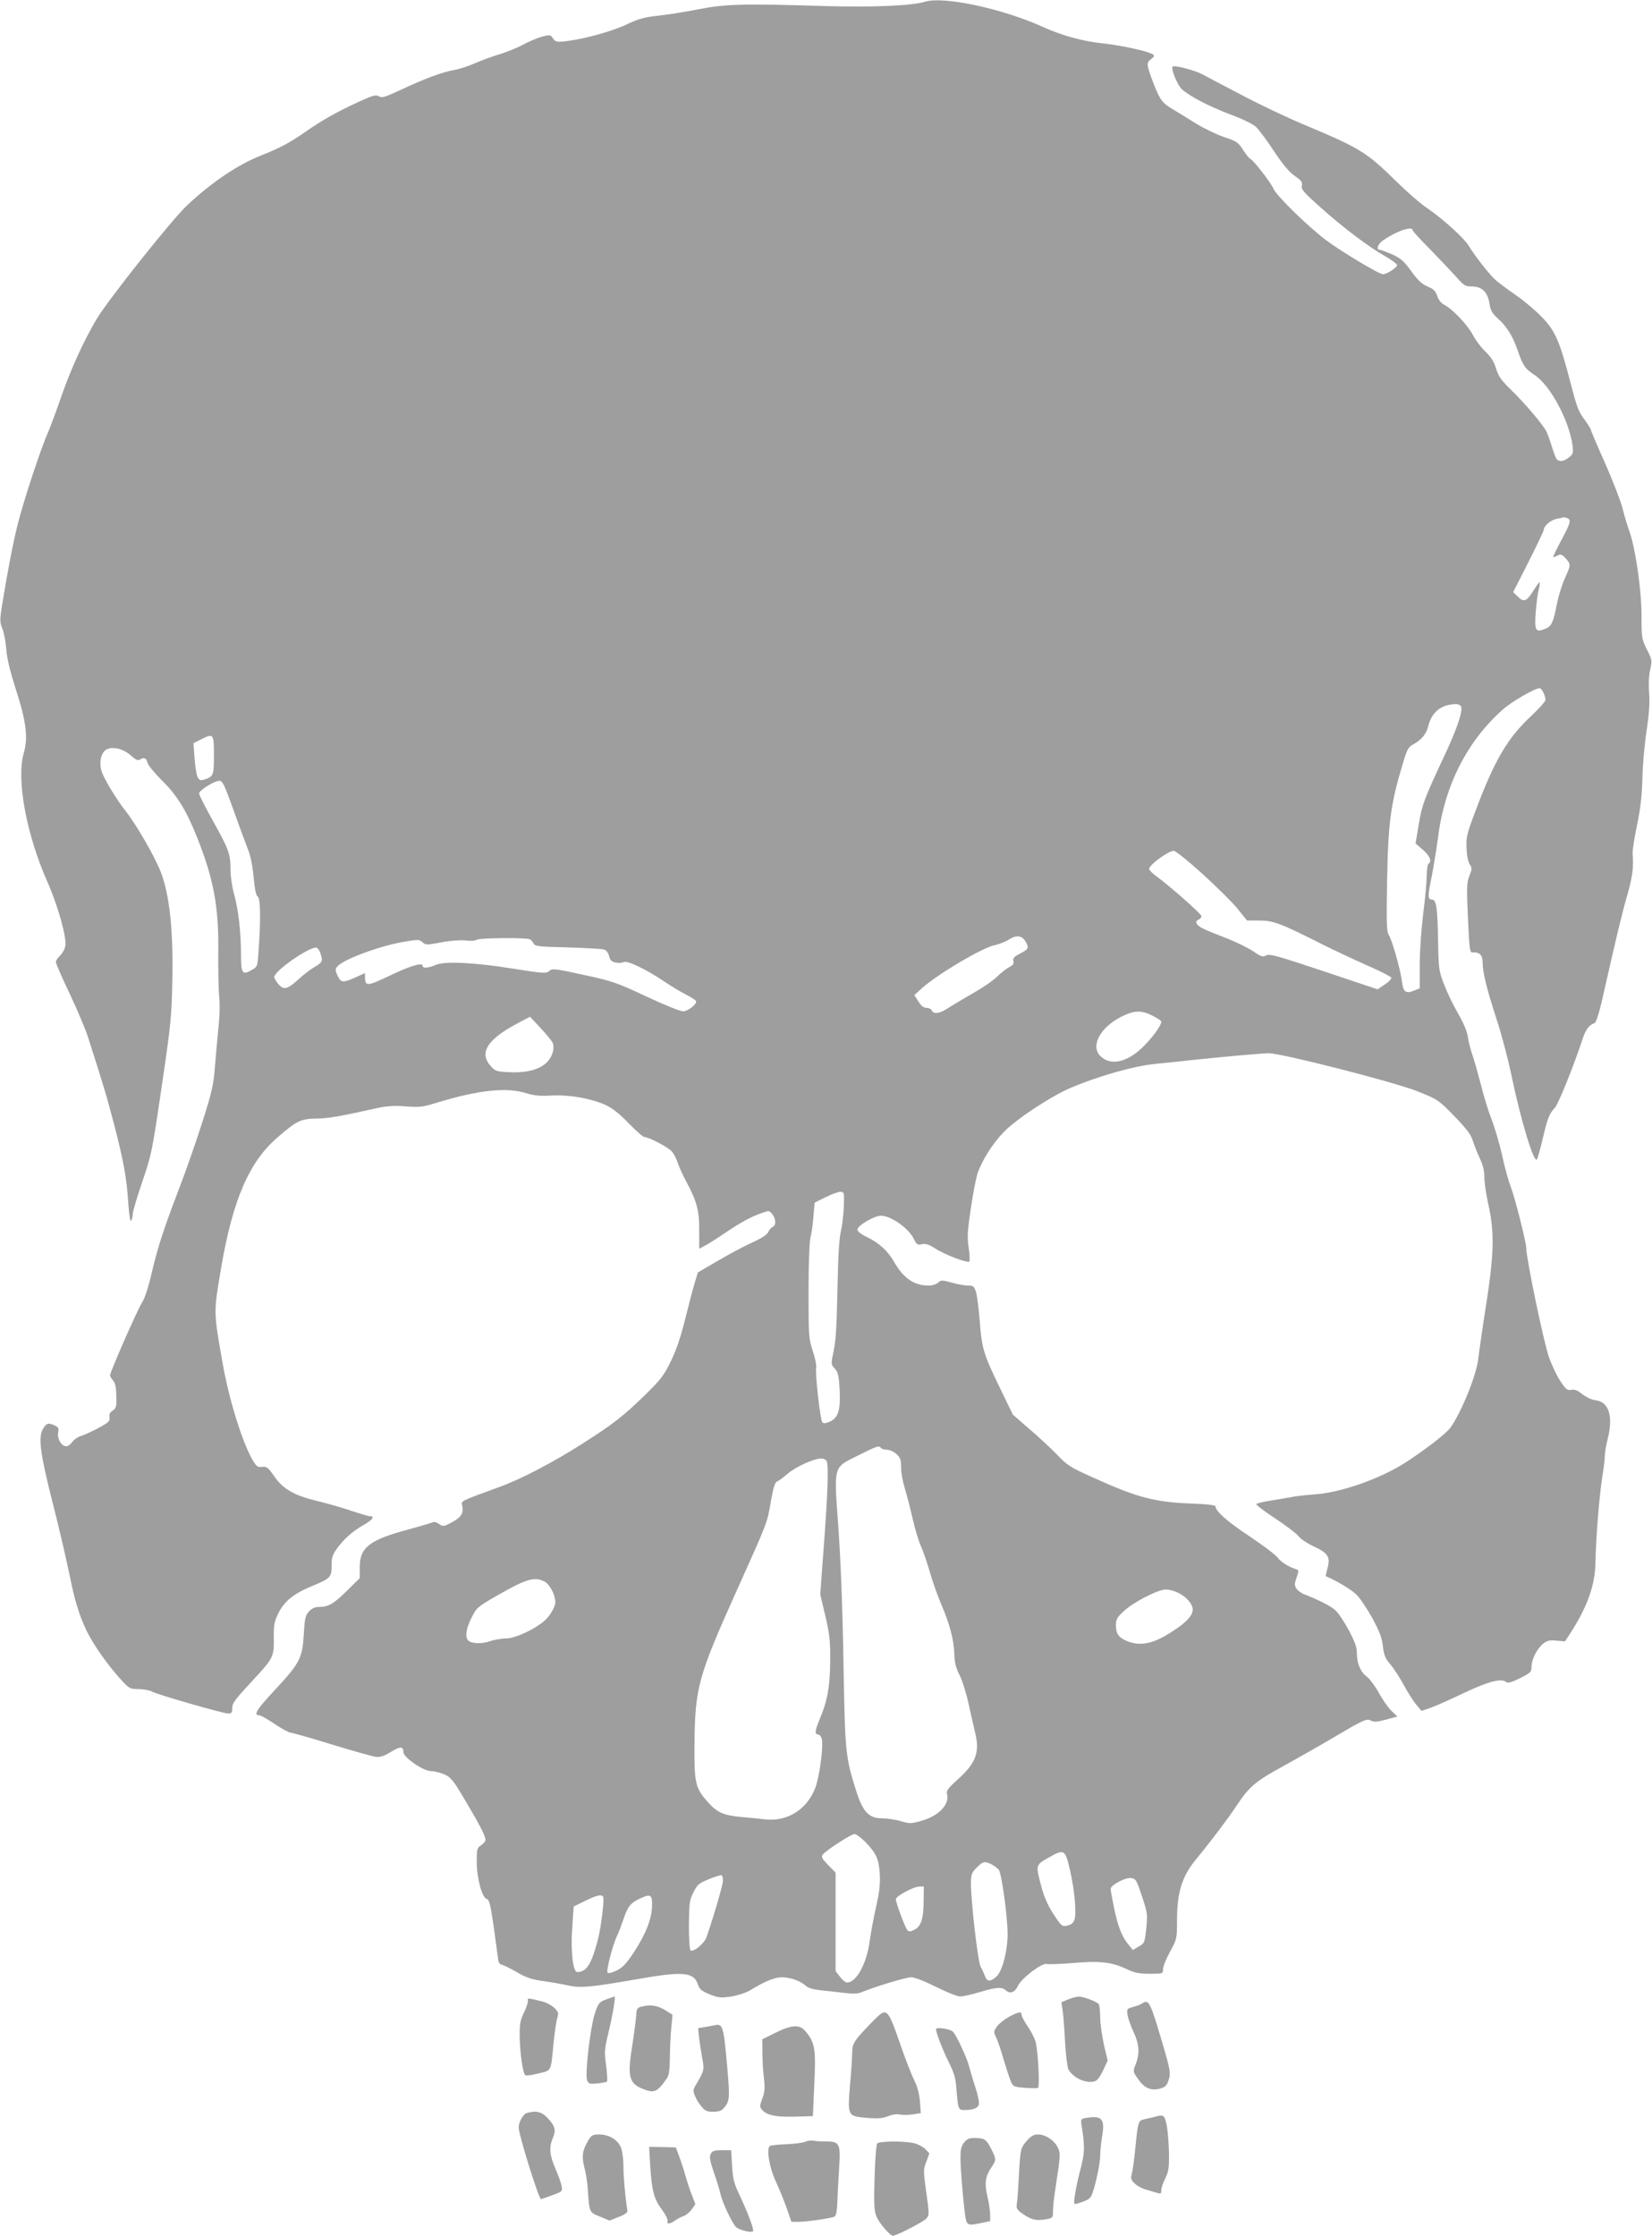 <?xml version="1.0" standalone="no"?>
<!DOCTYPE svg PUBLIC "-//W3C//DTD SVG 20010904//EN"
 "http://www.w3.org/TR/2001/REC-SVG-20010904/DTD/svg10.dtd">
<svg version="1.0" xmlns="http://www.w3.org/2000/svg"
 width="946pt" height="1280pt" viewBox="0 0 946 1280"
 preserveAspectRatio="xMidYMid meet">
<g transform="translate(0,1280) scale(0.1,-0.1)"
fill="#9e9e9e" stroke="none">
<path d="M5297 12790 c-75 -23 -297 -32 -561 -25 -482 15 -583 12 -736 -18
-74 -15 -178 -31 -231 -37 -78 -8 -111 -17 -181 -50 -87 -41 -245 -84 -348
-96 -52 -6 -59 -4 -73 16 -15 22 -18 22 -64 10 -26 -7 -75 -28 -108 -46 -33
-18 -94 -42 -135 -55 -41 -12 -104 -35 -140 -51 -36 -16 -90 -34 -120 -39 -64
-10 -175 -52 -313 -117 -84 -39 -101 -44 -118 -33 -17 10 -34 5 -117 -33 -122
-56 -206 -103 -302 -170 -87 -61 -146 -93 -257 -137 -130 -51 -280 -152 -421
-284 -86 -80 -452 -540 -519 -652 -74 -125 -148 -287 -203 -446 -28 -81 -62
-173 -76 -205 -40 -89 -139 -389 -173 -525 -28 -112 -61 -286 -92 -479 -10
-67 -10 -82 5 -118 9 -23 19 -76 22 -118 4 -52 22 -126 55 -230 59 -181 71
-276 45 -364 -43 -150 14 -463 136 -738 60 -136 111 -318 102 -366 -3 -18 -17
-42 -30 -55 -13 -12 -24 -29 -24 -37 0 -8 35 -89 79 -181 43 -91 90 -202 104
-246 88 -272 110 -348 151 -505 54 -208 72 -307 81 -454 5 -66 11 -103 16 -95
5 8 9 25 9 39 0 13 25 97 55 185 53 156 56 170 111 545 53 359 57 401 61 615
5 285 -16 480 -66 612 -34 88 -139 270 -201 349 -51 64 -121 179 -137 225 -17
49 -6 106 23 126 35 22 98 8 143 -32 27 -24 41 -31 51 -24 25 15 38 10 44 -17
4 -15 42 -61 84 -103 87 -85 139 -171 201 -326 94 -236 124 -396 121 -650 -1
-99 1 -215 5 -257 5 -45 3 -123 -5 -190 -6 -62 -15 -162 -20 -223 -7 -93 -17
-139 -70 -305 -34 -107 -91 -271 -127 -365 -97 -254 -127 -346 -163 -497 -19
-85 -41 -151 -55 -172 -24 -35 -185 -401 -185 -420 0 -5 8 -18 17 -29 13 -14
18 -38 19 -88 2 -62 -1 -72 -21 -85 -16 -10 -21 -21 -18 -38 4 -21 -4 -29 -59
-59 -34 -19 -80 -40 -101 -47 -21 -6 -45 -23 -54 -36 -8 -13 -24 -24 -34 -24
-27 0 -53 44 -46 79 5 23 2 30 -19 40 -38 17 -48 14 -68 -20 -28 -48 -17 -137
57 -429 36 -140 79 -327 97 -415 34 -171 70 -273 128 -370 44 -74 112 -164
171 -228 41 -44 47 -47 93 -47 27 0 62 -6 77 -14 36 -19 409 -126 438 -126 19
0 23 5 23 30 0 31 9 43 147 192 86 93 93 110 91 211 -1 74 2 91 26 141 34 69
87 112 196 157 102 42 109 50 109 115 -1 39 5 61 22 86 41 61 94 109 157 145
57 32 72 53 37 53 -7 0 -53 14 -102 30 -48 17 -136 42 -194 56 -134 32 -199
69 -250 144 -33 48 -41 55 -68 52 -25 -3 -33 2 -55 40 -59 102 -136 350 -172
558 -52 296 -51 284 -8 540 67 392 161 609 324 749 108 94 134 106 220 107 68
1 131 11 349 60 56 12 97 15 164 10 78 -6 98 -4 175 20 243 74 402 91 517 55
46 -14 80 -17 146 -13 102 5 226 -17 309 -55 37 -18 80 -51 131 -105 42 -43
82 -78 90 -78 25 0 133 -57 155 -81 12 -13 27 -42 34 -64 7 -22 29 -71 50
-110 61 -114 75 -167 74 -282 l0 -102 30 16 c17 8 69 41 116 73 92 62 150 94
214 116 39 14 42 14 58 -7 22 -26 23 -65 3 -73 -8 -3 -20 -16 -26 -30 -8 -16
-37 -35 -93 -60 -44 -20 -132 -67 -195 -104 l-115 -67 -18 -60 c-10 -33 -34
-125 -54 -205 -24 -98 -50 -176 -81 -240 -41 -85 -57 -106 -151 -198 -123
-120 -182 -166 -363 -281 -167 -106 -347 -200 -469 -244 -225 -82 -220 -80
-214 -104 11 -43 -4 -69 -56 -97 -48 -26 -52 -27 -76 -11 -13 9 -28 14 -33 11
-4 -3 -68 -22 -142 -42 -223 -60 -279 -103 -279 -216 l0 -63 -73 -72 c-77 -76
-107 -93 -161 -93 -22 0 -40 -8 -56 -25 -21 -23 -25 -39 -30 -128 -8 -139 -23
-169 -165 -321 -107 -115 -126 -146 -90 -146 7 0 47 -22 88 -50 41 -28 83 -50
92 -50 9 0 115 -30 234 -67 119 -36 232 -68 252 -71 27 -3 48 4 87 28 54 33
72 33 72 -1 0 -30 114 -109 159 -109 20 0 54 -9 77 -19 36 -16 51 -35 120
-152 83 -140 114 -200 114 -223 0 -8 -11 -21 -25 -30 -23 -15 -25 -22 -25 -95
0 -94 30 -206 58 -213 14 -4 21 -33 40 -164 12 -87 23 -170 25 -184 1 -16 9
-26 22 -29 11 -2 49 -21 85 -42 51 -30 83 -41 145 -50 44 -6 109 -17 144 -25
74 -17 130 -12 411 37 250 44 314 38 336 -31 10 -29 20 -38 68 -58 52 -20 63
-21 124 -12 37 6 85 22 107 35 87 53 141 75 183 75 47 0 106 -21 137 -49 12
-12 43 -21 80 -25 33 -3 94 -10 135 -15 55 -7 83 -6 105 4 75 31 253 85 283
85 19 0 76 -22 142 -55 60 -30 122 -55 138 -55 16 0 66 11 112 25 97 29 127
31 151 9 24 -21 51 -10 69 28 21 44 136 131 164 124 12 -3 82 0 157 6 153 13
215 5 305 -37 42 -20 68 -25 128 -25 76 0 76 0 76 27 0 14 18 59 40 99 39 72
40 75 40 176 0 166 28 256 112 357 88 107 179 228 231 306 71 107 109 139 268
225 74 41 194 109 267 152 195 115 208 121 234 107 16 -9 35 -7 85 6 l65 18
-34 32 c-18 18 -51 64 -72 103 -21 38 -52 80 -68 92 -37 27 -58 76 -58 135 0
35 -11 65 -47 133 -26 48 -60 99 -76 113 -26 24 -99 61 -175 90 -19 7 -40 22
-48 34 -12 19 -12 27 1 64 13 38 13 42 -3 47 -42 13 -87 41 -106 67 -11 15
-85 71 -163 123 -128 85 -193 143 -193 171 0 6 -53 12 -137 15 -210 8 -310 34
-557 146 -139 62 -154 72 -215 136 -36 37 -108 104 -159 147 l-92 80 -76 157
c-92 190 -102 222 -114 382 -5 69 -15 142 -21 163 -11 33 -16 37 -46 37 -18 0
-60 7 -93 17 -56 15 -61 15 -78 0 -10 -10 -34 -17 -53 -17 -85 0 -145 41 -200
137 -36 62 -83 106 -155 141 -34 16 -54 32 -54 43 0 22 97 79 134 79 58 0 161
-73 190 -135 15 -30 20 -34 46 -28 23 4 41 -2 79 -27 56 -35 182 -83 192 -72
3 4 2 39 -4 78 -9 59 -7 97 12 223 12 84 30 177 40 207 28 77 86 168 150 234
73 75 274 207 387 254 159 67 358 123 479 135 61 6 151 15 200 21 203 21 412
40 451 40 74 0 718 -165 849 -217 119 -48 121 -49 213 -143 71 -73 95 -106
106 -141 8 -25 26 -71 40 -101 18 -37 26 -72 26 -107 0 -28 9 -93 20 -143 41
-181 37 -297 -20 -653 -15 -99 -31 -209 -35 -245 -10 -94 -101 -316 -162 -397
-27 -35 -159 -136 -264 -202 -144 -90 -360 -165 -504 -176 -49 -3 -110 -10
-135 -15 -25 -5 -80 -14 -123 -21 -43 -6 -80 -16 -83 -20 -2 -5 47 -42 111
-84 63 -42 122 -87 131 -100 9 -14 47 -39 84 -57 85 -39 99 -61 82 -125 -7
-25 -11 -46 -10 -47 57 -23 147 -77 175 -105 21 -20 62 -82 92 -136 42 -78 55
-113 60 -161 6 -50 13 -68 42 -102 20 -23 55 -77 78 -120 23 -42 55 -93 72
-112 l29 -35 53 18 c28 10 114 48 189 84 139 66 215 86 242 64 10 -9 28 -4 80
21 61 31 66 35 66 66 0 42 32 104 67 132 23 18 37 21 77 17 l48 -4 33 51 c95
148 138 269 141 396 3 150 22 382 38 485 9 55 16 114 16 132 0 18 7 58 15 90
34 131 10 216 -66 226 -24 3 -56 18 -78 35 -27 22 -44 29 -63 25 -23 -4 -31 2
-62 49 -20 29 -49 90 -65 135 -29 77 -131 568 -131 626 0 35 -64 287 -90 356
-12 29 -34 110 -49 180 -16 69 -43 161 -60 203 -17 43 -44 130 -60 195 -17 65
-39 144 -50 175 -11 32 -23 79 -26 105 -5 30 -25 78 -54 128 -26 44 -62 118
-80 165 -32 82 -33 91 -36 250 -3 197 -10 240 -36 240 -24 0 -24 19 1 140 10
52 26 150 35 218 37 294 167 550 371 730 52 46 183 122 211 122 11 0 33 -43
33 -67 0 -9 -38 -51 -85 -95 -132 -124 -205 -248 -311 -528 -54 -142 -59 -161
-56 -225 1 -41 9 -79 18 -93 14 -21 14 -27 -2 -67 -15 -39 -16 -67 -8 -242 9
-188 10 -198 29 -196 36 3 55 -15 55 -55 0 -59 24 -155 79 -324 28 -85 67
-231 86 -324 53 -256 130 -510 146 -481 5 7 20 62 34 121 27 116 36 138 70
176 20 22 113 254 159 396 17 51 37 77 66 86 9 3 23 44 41 119 90 397 114 497
146 609 32 114 38 158 32 245 -1 17 10 89 25 160 20 96 28 165 31 265 1 74 12
199 24 276 15 101 19 164 14 221 -3 50 -1 99 7 131 11 49 11 54 -19 113 -30
60 -31 67 -31 195 0 147 -35 386 -70 484 -11 30 -29 89 -39 131 -11 42 -56
158 -100 258 -45 100 -81 185 -81 190 0 4 -13 26 -28 47 -45 61 -49 72 -88
220 -62 239 -87 297 -161 375 -35 37 -103 95 -151 128 -48 33 -101 73 -118 88
-35 31 -118 137 -153 195 -27 45 -154 160 -241 218 -36 24 -114 92 -175 152
-169 167 -210 191 -520 321 -99 41 -263 119 -365 173 -102 53 -205 108 -230
121 -43 22 -156 51 -165 42 -12 -12 29 -111 55 -132 49 -42 156 -97 277 -143
68 -25 129 -55 146 -71 16 -16 62 -77 102 -138 50 -76 87 -120 119 -142 39
-27 45 -37 41 -56 -6 -20 10 -38 105 -123 132 -118 279 -229 372 -281 37 -21
68 -44 68 -51 0 -14 -58 -52 -81 -52 -22 0 -239 130 -327 196 -102 77 -282
253 -299 292 -14 35 -121 172 -133 172 -4 0 -22 22 -40 49 -29 46 -37 52 -110
76 -44 15 -116 50 -162 78 -46 29 -103 64 -128 79 -63 36 -77 55 -112 144 -44
115 -45 124 -17 145 20 16 21 20 10 28 -27 18 -181 51 -281 62 -117 12 -235
44 -344 93 -233 106 -570 179 -679 146z m2793 -1309 c0 -5 44 -53 98 -107 53
-55 120 -125 148 -156 46 -53 54 -58 92 -58 58 0 90 -31 101 -96 6 -42 15 -57
50 -89 49 -44 83 -99 110 -176 32 -93 44 -110 96 -144 91 -58 200 -260 220
-406 5 -42 3 -49 -21 -68 -30 -24 -57 -27 -71 -8 -5 6 -17 39 -27 72 -10 33
-24 71 -31 85 -21 41 -122 160 -199 235 -59 57 -75 80 -89 125 -12 40 -29 66
-61 97 -25 24 -57 66 -71 94 -29 56 -116 149 -163 173 -19 10 -35 29 -42 52
-10 28 -21 40 -56 54 -32 14 -56 36 -93 88 -42 58 -60 73 -109 96 -33 14 -65
26 -71 26 -23 0 -10 36 22 56 80 54 167 82 167 55z m884 -1647 c25 -10 20 -28
-35 -130 -28 -52 -48 -94 -44 -94 3 0 15 5 26 10 16 9 24 6 44 -16 31 -34 31
-38 -4 -115 -16 -35 -37 -102 -46 -149 -20 -104 -30 -125 -66 -140 -55 -23
-63 -11 -55 93 4 50 11 109 17 131 6 21 8 40 6 42 -2 2 -18 -18 -35 -46 -40
-64 -56 -70 -90 -36 l-27 26 88 173 c48 95 87 177 87 183 1 24 40 57 76 64 21
4 40 8 41 9 1 0 8 -2 17 -5z m-607 -1080 c10 -28 -25 -131 -101 -292 -110
-235 -123 -268 -142 -384 l-18 -107 42 -36 c40 -35 53 -67 32 -80 -5 -3 -10
-34 -10 -68 0 -34 -9 -132 -20 -217 -11 -88 -20 -214 -20 -291 l0 -137 -29
-12 c-51 -21 -65 -11 -73 52 -9 69 -56 235 -75 265 -13 19 -14 68 -10 305 6
342 20 445 93 686 21 71 30 86 56 100 48 26 75 58 87 106 20 79 73 122 154
125 17 1 30 -5 34 -15z m-7142 -278 c0 -117 -2 -123 -62 -141 -30 -8 -40 17
-49 127 l-6 83 43 22 c72 36 74 33 74 -91z m110 -308 c32 -90 69 -190 82 -223
17 -40 28 -93 35 -165 7 -72 14 -107 24 -113 15 -9 18 -127 5 -306 -6 -94 -6
-95 -39 -114 -54 -32 -62 -21 -62 90 0 126 -15 256 -40 346 -11 39 -20 101
-20 137 0 91 -9 116 -100 279 -44 79 -80 150 -80 158 0 18 88 73 116 73 18 0
28 -20 79 -162z m5552 -372 c81 -74 172 -164 201 -200 l53 -66 71 0 c78 0 122
-16 353 -133 66 -33 183 -88 259 -122 77 -33 141 -66 143 -72 3 -7 -14 -24
-37 -39 l-41 -28 -308 103 c-267 89 -311 102 -331 91 -19 -10 -29 -7 -74 24
-28 19 -94 51 -146 72 -52 20 -114 45 -137 56 -44 20 -55 44 -28 54 8 4 15 12
15 19 0 12 -161 155 -252 224 -27 19 -48 40 -48 46 0 23 109 103 141 104 10 1
84 -59 166 -133z m-1014 -387 c21 -37 17 -43 -35 -70 -31 -16 -39 -25 -35 -41
4 -15 -2 -24 -26 -36 -17 -10 -47 -33 -67 -53 -19 -20 -84 -65 -145 -99 -60
-35 -126 -74 -145 -87 -40 -26 -75 -30 -84 -8 -3 8 -16 15 -30 15 -17 0 -31
11 -47 37 l-23 36 44 40 c95 84 348 233 417 246 23 5 57 18 75 29 48 31 79 28
101 -9z m-2837 13 c6 -4 15 -15 20 -24 8 -16 32 -18 194 -22 102 -3 195 -8
208 -12 14 -4 25 -18 30 -38 6 -24 15 -32 38 -37 16 -3 37 -2 46 3 21 10 128
-41 233 -112 39 -26 93 -59 122 -73 28 -15 54 -31 58 -37 10 -16 -45 -60 -74
-60 -15 0 -109 38 -210 85 -170 80 -196 89 -360 124 -153 34 -178 37 -192 25
-21 -19 -29 -18 -215 11 -219 35 -387 43 -438 21 -45 -19 -76 -21 -76 -5 0 21
-73 -1 -193 -59 -125 -59 -136 -60 -137 -5 l0 22 -55 -25 c-73 -32 -82 -31
-102 11 -14 29 -14 36 -2 51 34 42 252 122 392 144 70 12 79 11 96 -4 18 -17
25 -17 108 -1 52 10 108 14 138 11 28 -4 57 -2 65 4 17 11 289 13 306 2z
m-1199 -86 c12 -40 10 -45 -42 -76 -22 -13 -60 -43 -85 -66 -63 -58 -86 -64
-116 -28 -13 16 -23 34 -24 39 -1 36 210 182 244 169 7 -3 18 -20 23 -38z
m4763 -351 c28 -14 50 -29 50 -34 0 -22 -49 -89 -102 -142 -93 -92 -188 -113
-247 -55 -60 61 4 172 134 232 64 30 104 30 165 -1z m-3434 -158 c11 -36 -6
-85 -41 -115 -43 -38 -118 -56 -215 -50 -67 3 -75 6 -101 36 -67 75 -18 152
154 243 l72 38 63 -67 c34 -37 65 -75 68 -85z m1666 -937 c-2 -47 -10 -110
-17 -140 -9 -35 -16 -148 -19 -317 -6 -264 -9 -309 -28 -396 -9 -44 -8 -50 12
-72 19 -21 23 -38 28 -118 6 -119 -7 -162 -54 -185 -24 -11 -37 -13 -45 -5
-12 12 -43 288 -35 316 2 10 -6 52 -20 93 -23 72 -24 86 -24 342 0 157 5 283
11 307 6 22 14 76 17 120 l7 80 65 32 c36 18 74 31 85 30 19 -2 20 -8 17 -87z
m213 -1380 c3 -5 19 -10 34 -10 16 0 40 -11 55 -25 22 -20 26 -33 26 -77 0
-29 10 -82 21 -118 11 -36 31 -112 44 -170 13 -58 35 -133 50 -165 14 -33 37
-100 51 -150 14 -49 43 -130 64 -180 49 -114 72 -203 75 -285 1 -48 9 -79 29
-118 15 -29 38 -101 51 -160 13 -59 31 -138 40 -176 26 -110 3 -170 -101 -264
-55 -49 -66 -64 -61 -83 16 -60 -49 -127 -149 -154 -56 -16 -65 -16 -116 -1
-31 9 -79 16 -108 16 -73 0 -108 36 -145 150 -64 202 -66 224 -75 745 -5 305
-16 585 -29 768 -26 363 -32 342 112 414 107 54 122 59 132 43z m-311 -76 c11
-29 7 -165 -15 -465 l-22 -297 29 -123 c25 -106 29 -143 28 -259 -1 -146 -16
-227 -59 -330 -29 -68 -31 -90 -10 -90 8 0 17 -11 21 -25 10 -42 -13 -216 -37
-280 -48 -125 -160 -195 -288 -181 -31 4 -94 10 -141 14 -98 10 -132 25 -184
82 -75 84 -81 109 -79 340 3 316 21 383 240 870 182 405 175 386 198 518 13
74 23 106 34 110 9 3 35 22 59 43 46 40 150 88 193 89 16 0 29 -7 33 -16z
m-1615 -689 c29 -15 61 -76 61 -118 0 -28 -34 -84 -68 -111 -60 -49 -165 -96
-212 -96 -25 0 -68 -7 -94 -16 -51 -18 -114 -14 -128 8 -15 24 -8 66 22 126
29 58 33 62 146 127 169 97 215 110 273 80z m3630 -65 c46 -23 81 -64 81 -95
0 -34 -36 -73 -118 -126 -107 -70 -182 -86 -259 -54 -47 20 -62 41 -63 89 0
34 6 46 43 80 54 52 197 126 243 126 19 0 52 -9 73 -20z m-1793 -1426 c62 -65
77 -97 82 -184 3 -57 -2 -103 -22 -190 -14 -63 -30 -150 -36 -193 -16 -127
-76 -237 -129 -237 -10 0 -28 15 -41 33 l-25 32 0 282 0 282 -43 44 c-36 37
-40 45 -30 60 20 25 161 116 181 117 10 0 38 -21 63 -46z m1171 -159 c13 -55
26 -140 29 -190 6 -99 -1 -119 -48 -130 -24 -6 -31 -1 -73 63 -32 48 -54 96
-71 158 -34 127 -35 126 39 168 91 52 96 50 124 -69z m-448 31 c15 -8 33 -22
40 -30 17 -20 50 -266 51 -366 0 -101 -31 -218 -65 -247 -35 -30 -53 -29 -65
5 -6 15 -17 39 -25 53 -15 28 -55 370 -55 476 0 51 4 61 32 90 36 37 47 39 87
19z m-1539 -93 c0 -22 -50 -195 -94 -323 -12 -35 -70 -84 -90 -77 -7 3 -11 53
-11 143 1 128 3 143 25 189 23 45 31 53 90 77 35 14 68 24 72 22 5 -3 8 -17 8
-31z m2399 -88 c32 -96 33 -104 25 -185 -9 -82 -10 -85 -43 -104 l-34 -20 -24
30 c-38 45 -61 103 -83 209 -11 53 -20 103 -20 111 0 21 81 65 115 62 29 -3
32 -8 64 -103z m-1250 -27 c0 -103 -15 -148 -53 -166 -24 -12 -30 -12 -41 -1
-12 15 -65 155 -65 176 0 17 101 72 133 72 l27 1 -1 -82z m-1835 23 c8 -12
-12 -176 -30 -245 -37 -141 -65 -186 -119 -186 -24 0 -38 121 -28 255 l8 120
65 32 c67 33 95 39 104 24z m280 -51 c-2 -76 -34 -158 -101 -262 -46 -70 -67
-92 -101 -109 -27 -13 -47 -18 -53 -12 -9 9 31 165 56 213 7 14 22 54 34 89
25 76 42 97 96 122 61 28 70 23 69 -41z"/>
<path d="M3476 1355 c-45 -16 -51 -23 -72 -90 -25 -84 -55 -340 -42 -374 8
-21 13 -23 58 -19 28 3 53 8 56 11 3 3 1 44 -5 91 -11 79 -10 93 13 188 24
100 43 208 35 208 -2 -1 -22 -7 -43 -15z"/>
<path d="M6116 1353 l-38 -16 7 -46 c4 -25 10 -107 14 -181 4 -74 13 -145 19
-157 27 -50 103 -84 152 -68 14 4 31 28 47 62 l26 56 -22 93 c-11 51 -21 121
-21 156 0 35 -4 68 -8 74 -10 14 -88 44 -115 43 -12 0 -39 -7 -61 -16z"/>
<path d="M3023 1343 c0 -10 -10 -41 -24 -68 -20 -43 -24 -63 -23 -140 2 -92
18 -204 32 -216 4 -4 37 1 74 10 78 19 72 6 88 176 6 61 16 124 21 142 9 27 7
34 -16 57 -14 14 -45 31 -68 37 -90 22 -86 22 -84 2z"/>
<path d="M6540 1330 c-8 -6 -32 -15 -52 -20 -36 -10 -36 -12 -31 -48 4 -20 19
-64 35 -97 32 -69 35 -120 12 -182 -17 -43 -17 -43 12 -84 36 -53 73 -70 125
-57 29 8 40 17 48 41 17 46 14 62 -34 225 -69 233 -76 247 -115 222z"/>
<path d="M3670 1311 c-21 -6 -25 -13 -27 -51 -2 -25 -12 -107 -24 -182 -28
-175 -16 -211 78 -243 51 -18 70 -8 121 65 13 18 17 46 18 120 0 52 4 129 8
170 l7 75 -44 28 c-45 27 -85 32 -137 18z"/>
<path d="M5008 1238 c-114 -116 -128 -136 -128 -185 0 -26 -5 -109 -12 -185
-15 -184 -15 -183 95 -193 67 -5 92 -3 123 10 23 9 49 13 67 9 16 -3 49 -3 74
1 l46 7 -5 66 c-4 46 -14 84 -32 121 -15 29 -54 128 -85 220 -68 194 -73 198
-143 129z"/>
<path d="M5777 1253 c-26 -15 -57 -39 -68 -55 -20 -28 -20 -30 -4 -64 9 -20
28 -74 41 -121 14 -47 32 -103 40 -123 15 -37 16 -37 82 -43 37 -3 71 -3 76 0
11 7 0 214 -14 265 -6 20 -26 59 -45 87 -19 28 -35 57 -35 66 0 21 -17 18 -73
-12z"/>
<path d="M4090 1205 c-8 -2 -32 -6 -53 -10 l-39 -6 4 -47 c3 -26 11 -79 18
-118 14 -75 14 -77 -35 -160 -17 -28 -17 -35 -5 -64 7 -18 24 -46 38 -61 19
-24 32 -29 66 -29 28 0 48 6 58 18 37 42 38 55 23 231 -22 246 -25 257 -75
246z"/>
<path d="M4440 1162 l-75 -37 1 -80 c0 -44 4 -110 9 -147 6 -55 4 -76 -10
-113 -16 -44 -16 -47 1 -66 27 -30 80 -40 189 -37 l100 3 8 184 c10 202 3 238
-50 301 -34 41 -78 39 -173 -8z"/>
<path d="M5360 1183 c0 -21 39 -121 74 -191 28 -55 38 -90 42 -140 10 -129 11
-132 47 -132 49 0 76 10 82 31 4 11 -5 54 -19 97 -14 42 -30 97 -36 120 -14
55 -76 186 -95 202 -18 15 -95 26 -95 13z"/>
<path d="M3017 703 c-20 -5 -47 -52 -47 -83 0 -40 115 -410 128 -410 3 0 32
10 64 22 58 21 59 22 54 53 -3 17 -19 62 -36 100 -33 79 -37 119 -15 173 20
46 15 68 -28 115 -35 37 -64 45 -120 30z"/>
<path d="M6605 679 c-16 -4 -42 -10 -56 -13 -31 -7 -33 -14 -49 -177 -6 -58
-14 -119 -19 -135 -7 -26 -5 -34 17 -55 13 -13 43 -29 66 -35 22 -7 51 -15 64
-19 18 -6 22 -4 22 16 0 12 10 43 23 68 19 39 22 61 21 146 -1 55 -7 126 -13
158 -13 61 -17 63 -76 46z"/>
<path d="M6211 673 c-21 -4 -23 -8 -17 -44 19 -118 18 -154 -7 -249 -14 -52
-28 -119 -32 -149 -7 -52 -7 -53 16 -46 54 17 68 25 78 43 18 34 51 180 51
228 0 26 5 76 11 112 18 103 -1 124 -100 105z"/>
<path d="M3370 548 c-35 -57 -40 -93 -24 -156 9 -31 18 -88 20 -127 9 -133 8
-130 69 -155 l55 -23 53 21 c31 11 51 25 50 33 -13 82 -23 197 -23 257 0 41
-6 88 -14 107 -19 45 -69 75 -124 75 -37 0 -45 -4 -62 -32z"/>
<path d="M5881 545 c-37 -42 -38 -49 -46 -195 -3 -63 -8 -134 -11 -156 -6 -40
-4 -43 39 -73 46 -31 76 -37 136 -25 29 6 31 10 31 48 0 22 5 68 10 101 34
226 34 224 17 261 -20 41 -70 74 -113 74 -24 0 -40 -9 -63 -35z"/>
<path d="M5521 534 c-17 -21 -21 -41 -21 -93 1 -63 13 -216 25 -311 10 -71 12
-73 84 -59 l61 13 0 37 c0 21 -7 68 -16 105 -17 76 -12 113 22 164 30 43 30
49 -1 109 -27 53 -38 61 -95 61 -30 0 -43 -6 -59 -26z"/>
<path d="M4610 538 c-14 -6 -62 -12 -107 -14 -45 -1 -88 -6 -94 -10 -22 -13
-4 -123 34 -204 19 -41 47 -110 62 -152 l27 -78 39 0 c48 0 190 20 208 30 9 5
14 31 16 81 1 41 6 128 10 194 9 145 4 155 -78 155 -29 0 -61 2 -72 5 -11 2
-31 -1 -45 -7z"/>
<path d="M5023 528 c-8 -14 -16 -164 -17 -308 0 -64 4 -94 18 -120 20 -39 75
-100 89 -100 20 0 173 79 191 98 18 20 18 25 0 151 -17 124 -17 131 1 176 l17
47 -24 25 c-14 13 -42 28 -64 33 -60 14 -201 12 -211 -2z"/>
<path d="M3723 406 c9 -147 22 -196 67 -256 21 -28 36 -58 33 -66 -7 -20 14
-17 45 5 15 10 37 21 49 25 12 4 32 21 44 37 l21 30 -20 52 c-12 29 -28 79
-37 111 -9 33 -25 82 -36 111 l-19 51 -77 2 -76 1 6 -103z"/>
<path d="M4070 469 c-9 -16 -5 -38 18 -107 17 -48 33 -102 37 -120 10 -49 69
-174 91 -193 20 -17 86 -33 96 -23 8 7 -29 105 -77 207 -32 67 -38 91 -43 167
l-5 90 -53 0 c-44 0 -55 -4 -64 -21z"/>
</g>
</svg>
